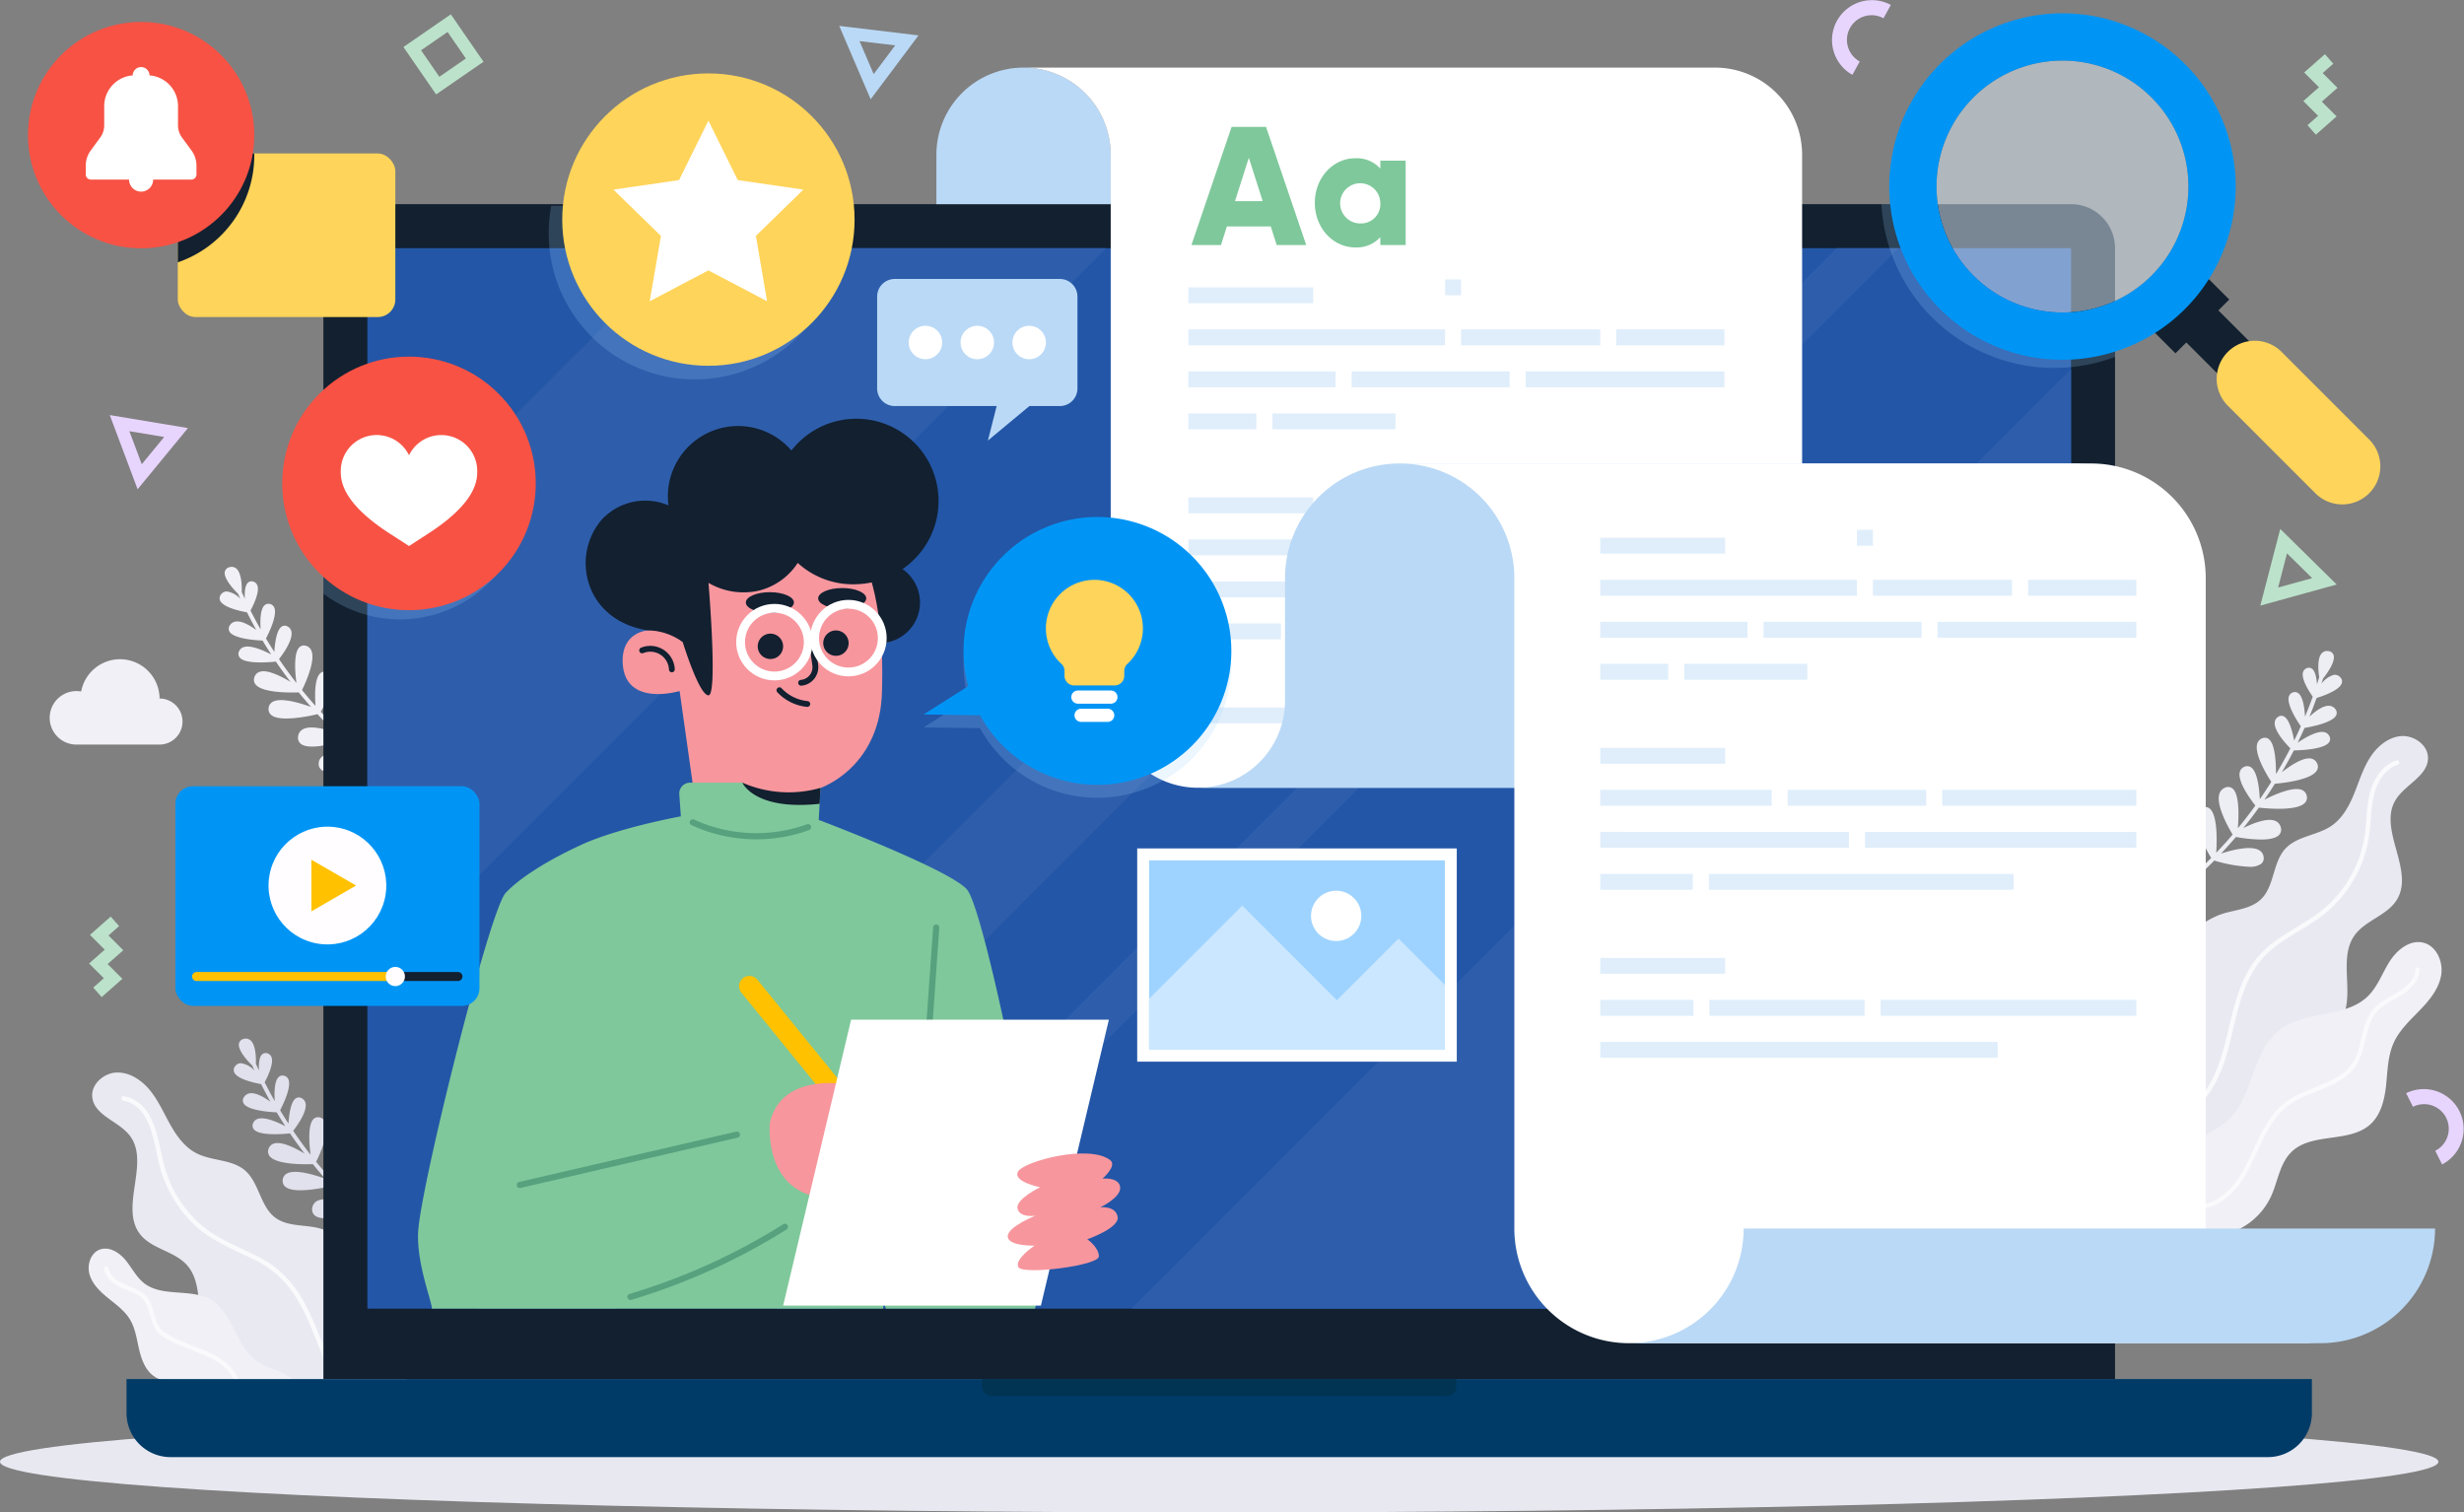 <svg xmlns="http://www.w3.org/2000/svg" width="559.941" height="343.685" viewBox="0 0 559.941 343.685">
  <rect x="0" y="0" width="559.941" height="343.685" fill="#808080" stroke="none"/>
  <g id="OBJECTS" transform="translate(-97.936 -92.857)">
    <path id="Path_460" data-name="Path 460" d="M127.412,350.888c4.731,6.126-2.386,16.271,2.342,22.4,2.614,3.39,7.76,3.828,10.63,7,4.5,4.976,1.231,13.8,5.507,18.969,4.373,5.285,14.11,3.653,17.806,9.432a9.423,9.423,0,0,1,1.3,3.672h29.322l-.549-.739c-2.236-3.023-4.4-6.262-5.051-9.965-.419-2.4-.17-4.888-.569-7.3-.535-3.231-2.655-3.9-4.151-6.269-1.291-2.046-1.22-5.081-2.442-7.329a17.639,17.639,0,0,0-12.1-9.027c-3.054-.539-6.442-.322-8.938-2.162-3.488-2.571-3.658-8.009-6.969-10.8-2.976-2.51-7.458-2.069-10.929-3.832-2.666-1.355-4.516-3.9-5.982-6.508s-2.67-5.389-4.543-7.72-4.614-4.211-7.6-4.139-5.953,2.709-5.582,5.676C119.42,346.37,124.876,347.6,127.412,350.888Z" fill="#e9e9f2"/>
    <path id="Path_461" data-name="Path 461" d="M174.6,406.834c-5.752-10.5-6.627-22.227-18.433-28.082-4.847-2.4-9.81-4.215-13.795-8.024a27.847,27.847,0,0,1-7.7-13.222c-1.365-5.317-1.9-13.7-8.66-15.06" fill="rgba(0,0,0,0)" stroke="#fafafc" stroke-linecap="round" stroke-linejoin="round" stroke-width="1"/>
    <path id="Path_462" data-name="Path 462" d="M127.441,392.643c1.241,2.039,1.563,4.483,2.1,6.809s1.427,4.754,3.378,6.128c3.821,2.691,9.733.115,13.466,2.927a9.8,9.8,0,0,1,2.736,3.859h18.647a9.825,9.825,0,0,0-3.958-6.552c-2.357-1.609-5.354-2.1-7.653-3.791-4.67-3.436-5.255-10.835-10.245-13.787-4.551-2.692-11.011-.538-15.2-3.771-1.783-1.379-2.8-3.5-4.229-5.246s-3.733-3.192-5.853-2.425c-2.155.78-2.99,3.592-2.311,5.78s2.445,3.85,4.227,5.291S126.249,390.686,127.441,392.643Z" fill="#f0f0f6"/>
    <path id="Path_463" data-name="Path 463" d="M151.862,406.845C149,400,141,400,135,396c-3-2-2-7-5-9s-7-2-7.937-5.911" fill="rgba(0,0,0,0)" stroke="#fafafc" stroke-linecap="round" stroke-linejoin="round" stroke-width="1"/>
    <path id="Path_464" data-name="Path 464" d="M151.37,335.132a1.633,1.633,0,0,1,1.339-.68,5.29,5.29,0,0,1,3.051,1.67c-.173-.374-.329-.754-.5-1.131-.639-.621-3.416-3.436-3.009-5.067a1.355,1.355,0,0,1,1.038-.98,1.642,1.642,0,0,1,1.522.27c1.358,1.084,1.307,4.509,1.272,5.351.231.519.459,1.039.7,1.553-.071-1.452.031-3.032.71-3.656a1.189,1.189,0,0,1,1.164-.259,1.379,1.379,0,0,1,.951.824c.65,1.548-1.018,4.816-1.531,5.758q1.1,2.178,2.3,4.3c-.127-1.96-.093-4.584.879-5.479a1.3,1.3,0,0,1,1.212-.312,1.39,1.39,0,0,1,1,.807c.79,1.742-1.282,5.908-1.877,7.04q.919,1.537,1.9,3.04c.129-2.043.522-5.068,1.721-5.776a1.272,1.272,0,0,1,1.31.019,1.668,1.668,0,0,1,.857,1.18c.367,1.89-1.927,5.072-2.819,6.221,1.254,1.857,2.579,3.664,3.954,5.434-.325-2.519-.663-6.9.7-8.143a1.477,1.477,0,0,1,1.458-.315,1.848,1.848,0,0,1,1.233,1.072c1.024,2.324-1.447,7.615-2.123,8.983q1.491,1.842,3.071,3.61c-.166-2.223-.26-6.279,1.119-7.452a1.539,1.539,0,0,1,1.486-.285,1.72,1.72,0,0,1,1.171,1.073c.806,2.138-1.817,6.684-2.6,7.973,1.473,1.6,3,3.142,4.576,4.643-.537-2.61-1.344-7.688.133-9.143a1.6,1.6,0,0,1,1.629-.37,2.157,2.157,0,0,1,1.463,1.236c1.175,2.54-1.256,8.186-1.881,9.558,1.364,1.255,2.773,2.462,4.2,3.641-.5-2.694-1.353-8.546.294-10.163a1.659,1.659,0,0,1,1.633-.407,2.085,2.085,0,0,1,1.45,1.178c1.262,2.624-1.406,8.9-2.093,10.434a99.063,99.063,0,0,0,10.717,7.45l-.475.793a99.93,99.93,0,0,1-10.874-7.567,32.781,32.781,0,0,1-7.651,2.36,4.425,4.425,0,0,1-2.837-.338,1.673,1.673,0,0,1-.742-1.5,2.037,2.037,0,0,1,.824-1.629c1.777-1.358,6.136-.78,8.693-.285q-1.95-1.625-3.821-3.339a33.51,33.51,0,0,1-5.534,1.266c-1.742.212-3.409.166-4.25-.536a1.747,1.747,0,0,1-.587-1.682,2.093,2.093,0,0,1,1.079-1.6c1.719-.958,5.123-.048,7.4.75q-2.1-2.034-4.079-4.18a41.8,41.8,0,0,1-4.419.8c-2.393.291-5.013.328-6.12-.638a1.707,1.707,0,0,1-.578-1.538,1.813,1.813,0,0,1,.912-1.42c1.851-1.081,6.219.237,8.737,1.151q-1.434-1.627-2.8-3.311c-1.528.06-8.305.206-9.839-1.843a1.692,1.692,0,0,1-.223-1.639,1.85,1.85,0,0,1,1.228-1.2c1.737-.549,4.817,1,6.971,2.3-1.148-1.509-2.265-3.04-3.328-4.61-1.361.148-6.982.651-8.229-.937a1.3,1.3,0,0,1-.174-1.321,1.664,1.664,0,0,1,1.047-1.023c1.6-.571,4.551.747,6.3,1.661q-1.014-1.561-1.971-3.158c-1.528-.065-6.661-.408-7.541-2.083a1.315,1.315,0,0,1,.119-1.393,1.849,1.849,0,0,1,1.364-.857l.014,0c1.376-.167,3.23.916,4.632,1.934-.742-1.322-1.447-2.665-2.13-4.02-1.3-.229-5.468-1.083-6.116-2.707A1.335,1.335,0,0,1,151.37,335.132Z" fill="#e1e1ed"/>
    <path id="Path_465" data-name="Path 465" d="M148.158,227.934a1.627,1.627,0,0,1,1.338-.679,5.284,5.284,0,0,1,3.051,1.67c-.172-.374-.328-.755-.5-1.131-.64-.622-3.416-3.436-3.01-5.067a1.353,1.353,0,0,1,1.039-.98,1.64,1.64,0,0,1,1.521.269c1.359,1.085,1.307,4.51,1.273,5.352.231.518.459,1.038.7,1.552-.072-1.452.03-3.032.71-3.656a1.189,1.189,0,0,1,1.163-.259,1.382,1.382,0,0,1,.952.825c.649,1.548-1.019,4.815-1.532,5.757q1.1,2.179,2.3,4.3c-.127-1.96-.092-4.583.88-5.479a1.3,1.3,0,0,1,1.211-.311,1.385,1.385,0,0,1,1,.807c.791,1.741-1.281,5.907-1.877,7.039q.921,1.539,1.9,3.041c.13-2.043.523-5.069,1.722-5.776a1.266,1.266,0,0,1,1.309.019,1.659,1.659,0,0,1,.857,1.179c.368,1.891-1.926,5.072-2.819,6.222,1.255,1.856,2.579,3.664,3.954,5.433-.325-2.519-.663-6.9.7-8.143a1.475,1.475,0,0,1,1.457-.315,1.843,1.843,0,0,1,1.233,1.072c1.025,2.324-1.447,7.616-2.123,8.983q1.492,1.844,3.072,3.611c-.166-2.224-.261-6.28,1.118-7.452a1.543,1.543,0,0,1,1.486-.286,1.721,1.721,0,0,1,1.171,1.074c.807,2.137-1.817,6.684-2.6,7.972,1.473,1.6,3,3.142,4.577,4.643-.537-2.61-1.345-7.687.132-9.142a1.6,1.6,0,0,1,1.629-.371,2.161,2.161,0,0,1,1.464,1.236c1.174,2.54-1.257,8.186-1.882,9.558,1.365,1.255,2.773,2.462,4.205,3.641-.5-2.694-1.353-8.546.294-10.163a1.662,1.662,0,0,1,1.633-.407,2.081,2.081,0,0,1,1.45,1.179c1.262,2.623-1.406,8.9-2.093,10.433a98.883,98.883,0,0,0,10.717,7.45l-.475.793a100.12,100.12,0,0,1-10.874-7.567,32.7,32.7,0,0,1-7.65,2.36,4.424,4.424,0,0,1-2.837-.337,1.669,1.669,0,0,1-.742-1.5,2.034,2.034,0,0,1,.824-1.629c1.777-1.358,6.136-.779,8.693-.285q-1.95-1.624-3.821-3.338a33.559,33.559,0,0,1-5.534,1.265c-1.743.212-3.41.166-4.25-.536a1.749,1.749,0,0,1-.588-1.681,2.1,2.1,0,0,1,1.08-1.605c1.718-.957,5.123-.048,7.4.75q-2.1-2.033-4.079-4.18a41.617,41.617,0,0,1-4.42.8c-2.392.292-5.013.329-6.119-.638a1.7,1.7,0,0,1-.578-1.538,1.813,1.813,0,0,1,.912-1.42c1.85-1.08,6.219.238,8.736,1.151q-1.433-1.626-2.8-3.311c-1.527.06-8.3.207-9.839-1.842a1.694,1.694,0,0,1-.223-1.64,1.852,1.852,0,0,1,1.229-1.2c1.737-.55,4.816,1,6.971,2.3-1.148-1.508-2.266-3.04-3.329-4.61-1.361.148-6.982.651-8.229-.936a1.307,1.307,0,0,1-.174-1.321,1.665,1.665,0,0,1,1.048-1.023c1.6-.571,4.55.746,6.3,1.66q-1.012-1.562-1.971-3.158c-1.527-.065-6.661-.407-7.54-2.082a1.314,1.314,0,0,1,.118-1.393,1.85,1.85,0,0,1,1.364-.858h.015c1.375-.168,3.23.916,4.632,1.934-.743-1.322-1.448-2.666-2.13-4.021-1.3-.229-5.468-1.082-6.117-2.707A1.338,1.338,0,0,1,148.158,227.934Z" fill="#f0f0f6"/>
    <ellipse id="Ellipse_6" data-name="Ellipse 6" cx="277.064" cy="11.521" rx="277.064" ry="11.521" transform="translate(97.936 413.5)" fill="#e8e8f1"/>
    <g id="Group_459" data-name="Group 459">
      <path id="Rectangle_242" data-name="Rectangle 242" d="M10,0H397.151a10,10,0,0,1,10,10V266.974a0,0,0,0,1,0,0H0a0,0,0,0,1,0,0V10A10,10,0,0,1,10,0Z" transform="translate(171.425 139.253)" fill="#122030"/>
      <rect id="Rectangle_243" data-name="Rectangle 243" width="240.975" height="387.15" transform="translate(568.575 149.253) rotate(90)" fill="#2356a7"/>
      <path id="Path_466" data-name="Path 466" d="M479.026,149.253,238.051,390.228h-31.5L447.521,149.253Zm-297.6,71.5v96.4l167.9-167.9h-96.4Zm387.15,52.4v-96.4L355.094,390.228h96.4Zm-53.261-123.9L274.34,390.228H288.4L529.374,149.253Z" fill="#2e5eab"/>
      <path id="Rectangle_244" data-name="Rectangle 244" d="M0,0H496.622a0,0,0,0,1,0,0V7.737a10,10,0,0,1-10,10H10a10,10,0,0,1-10-10V0A0,0,0,0,1,0,0Z" transform="translate(126.689 406.227)" fill="#003b68"/>
      <path id="Rectangle_245" data-name="Rectangle 245" d="M0,0H107.807a0,0,0,0,1,0,0V1.68a2.171,2.171,0,0,1-2.171,2.171H2.171A2.171,2.171,0,0,1,0,1.679V0A0,0,0,0,1,0,0Z" transform="translate(321.096 406.227)" fill="#003452"/>
    </g>
    <g id="Group_479" data-name="Group 479">
      <g id="Group_475" data-name="Group 475">
        <g id="Group_472" data-name="Group 472">
          <g id="Group_471" data-name="Group 471">
            <g id="Group_470" data-name="Group 470">
              <g id="Group_460" data-name="Group 460">
                <path id="Path_467" data-name="Path 467" d="M257.625,277.12l-10.68,4.7s16.6,17.187,26.6,15.917,12.264-13.248,12.264-13.248l-7.018-5.16Z" fill="#7988f3"/>
              </g>
              <circle id="Ellipse_7" data-name="Ellipse 7" cx="9.234" cy="9.234" r="9.234" transform="translate(288.538 220.531)" fill="#122030"/>
              <g id="Group_462" data-name="Group 462">
                <g id="Group_461" data-name="Group 461">
                  <path id="Path_468" data-name="Path 468" d="M256.8,281.176l-4.423-31.288s-12.343,3.738-12.931-6.255c-.524-8.9,9.155-9.221,13.64-4.879,0,0-7.195-31.29,19.706-32.756s25.8,35.263,25.567,44.153c-.4,15.658-11.911,22.752-20.06,23.229l.269,9.619s.332,8.423-7.571,8.446C260.463,291.476,256.8,281.176,256.8,281.176Z" fill="#f7969d"/>
                </g>
              </g>
              <path id="Path_469" data-name="Path 469" d="M278.351,229.765c0,1.294-2.445,2.343-5.462,2.343s-5.461-1.049-5.461-2.343,2.445-2.344,5.461-2.344S278.351,228.471,278.351,229.765Z" fill="#122030"/>
              <path id="Path_470" data-name="Path 470" d="M294.79,228.826c0,1.294-2.445,2.343-5.461,2.343s-5.462-1.049-5.462-2.343,2.445-2.344,5.462-2.344S294.79,227.532,294.79,228.826Z" fill="#122030"/>
              <g id="Group_463" data-name="Group 463">
                <path id="Path_471" data-name="Path 471" d="M279.876,248.663a.656.656,0,0,0,.166.007,4.215,4.215,0,0,0,3.812-4.778l-.948-6.815a.661.661,0,1,0-1.31.181l.948,6.815a2.889,2.889,0,0,1-2.615,3.278.662.662,0,0,0-.053,1.312Z" fill="#122030"/>
              </g>
              <g id="Group_465" data-name="Group 465">
                <g id="Group_464" data-name="Group 464">
                  <path id="Path_472" data-name="Path 472" d="M270.178,239.216a2.883,2.883,0,1,0,3.348-2.326A2.884,2.884,0,0,0,270.178,239.216Z" fill="#122030"/>
                </g>
              </g>
              <g id="Group_467" data-name="Group 467">
                <g id="Group_466" data-name="Group 466">
                  <path id="Path_473" data-name="Path 473" d="M285.066,238.488a2.883,2.883,0,1,0,3.347-2.326A2.882,2.882,0,0,0,285.066,238.488Z" fill="#122030"/>
                </g>
              </g>
              <g id="Group_468" data-name="Group 468">
                <path id="Path_474" data-name="Path 474" d="M280.582,253.385c.245.041.491.072.737.1a.662.662,0,1,0,.125-1.318,9.319,9.319,0,0,1-5.89-2.913.662.662,0,0,0-.973.9A10.657,10.657,0,0,0,280.582,253.385Z" fill="#122030"/>
              </g>
              <g id="Group_469" data-name="Group 469">
                <path id="Path_475" data-name="Path 475" d="M250.506,245.612a.738.738,0,0,0,.142.008.662.662,0,0,0,.629-.693,5.569,5.569,0,0,0-7.663-4.89.662.662,0,0,0,.5,1.227,4.242,4.242,0,0,1,5.842,3.727A.663.663,0,0,0,250.506,245.612Z" fill="#122030"/>
              </g>
            </g>
          </g>
        </g>
        <path id="Path_476" data-name="Path 476" d="M196.054,390.22H298.623c.114-.9.184-1.431.184-1.431s.137.552.439,1.431h33.893c1.657-5.8,1.288-12.768.872-19.518-.844-13.708-12.506-71.488-16.378-75.77-4.194-4.639-33.645-15.769-33.645-15.769l.407-7.27a37.708,37.708,0,0,1-6.1,1.487c-7.407.438-11.664-2.676-11.664-2.676H254.791a2.474,2.474,0,0,0-2.488,2.65l.358,5s-14.223,2.59-22.684,6.5-14.285,7.842-17.143,10.92c-3.661,3.943-19.431,67.019-19.888,77.175C192.616,380.256,196.355,389.391,196.054,390.22Z" fill="#7fc89b"/>
        <g id="Group_473" data-name="Group 473">
          <path id="Path_477" data-name="Path 477" d="M308.6,334l-.05,0a.7.7,0,0,1-.649-.747l2.089-29.668a.7.7,0,0,1,1.4.1l-2.089,29.668A.7.7,0,0,1,308.6,334Z" fill="#57a17f"/>
        </g>
        <path id="Path_478" data-name="Path 478" d="M284.193,275.507h0l.2-3.614a26.3,26.3,0,0,1-17.759-1.189S269.341,277.12,284.193,275.507Z" fill="#122030"/>
        <g id="Group_474" data-name="Group 474">
          <path id="Path_479" data-name="Path 479" d="M269.815,283.579a35.151,35.151,0,0,1-14.713-3.208.7.7,0,1,1,.586-1.271,33.877,33.877,0,0,0,25.635,1.061.7.7,0,1,1,.48,1.315A35,35,0,0,1,269.815,283.579Z" fill="#57a17f"/>
        </g>
      </g>
      <path id="Path_480" data-name="Path 480" d="M253.086,238.754s3.706,12.108,5.852,12.108,0-25.558,0-25.558a15.774,15.774,0,0,0,11.263,1.809,14.77,14.77,0,0,0,9.018-6.344,18.6,18.6,0,0,0,13.4,4.841,19.335,19.335,0,0,0,13.3-5.88,18.684,18.684,0,1,0-28.138-24.5A15.958,15.958,0,0,0,249.848,207.7a13.45,13.45,0,0,0-15.33,3.425,15.244,15.244,0,0,0-2.157,15.936c2.331,5.16,7.247,8.234,12.852,9.035A13.843,13.843,0,0,1,253.086,238.754Z" fill="#122030"/>
      <circle id="Ellipse_8" data-name="Ellipse 8" cx="7.687" cy="7.687" r="7.687" transform="translate(266.235 231.088)" fill="rgba(0,0,0,0)" stroke="#fff" stroke-miterlimit="10" stroke-width="2"/>
      <circle id="Ellipse_9" data-name="Ellipse 9" cx="7.687" cy="7.687" r="7.687" transform="translate(283.055 230.174)" fill="rgba(0,0,0,0)" stroke="#fff" stroke-miterlimit="10" stroke-width="2"/>
      <g id="Group_476" data-name="Group 476">
        <path id="Path_481" data-name="Path 481" d="M290.743,346.981a2.336,2.336,0,0,1-1.817-.864L266.448,318.47a2.342,2.342,0,1,1,3.634-2.954l22.477,27.647a2.341,2.341,0,0,1-1.816,3.818Z" fill="#ffc100"/>
      </g>
      <path id="Path_482" data-name="Path 482" d="M272.889,347.888s-1.43,13.036,8.985,16.524l12.677-24.447S276.088,334.782,272.889,347.888Z" fill="#f7969d"/>
      <path id="Path_483" data-name="Path 483" d="M334.479,389.543l15.449-64.975H291.348L275.9,389.543Z" fill="#fff"/>
      <path id="Path_484" data-name="Path 484" d="M350.232,356.483c-4.787-3.711-19.623.262-20.946,2.585s5.027,3.57,5.027,3.57-5.655,2.7-5.132,4.877,4.071,1.586,4.071,1.586-6.437,2.545-6.309,4.759,6.1,2.043,6.1,2.043-4.674,3.1-3.674,4.908,18.292-.355,18.287-2.455-2.634-3.889-2.634-3.889,7.433-2.585,6.9-5.146-3.961-2.105-3.961-2.105,4.792-2.255,4.533-4.594-4.017-1.938-4.017-1.938S351.879,357.759,350.232,356.483Z" fill="#f7969d"/>
      <g id="Group_477" data-name="Group 477">
        <path id="Path_485" data-name="Path 485" d="M216.059,362.82a.7.7,0,0,1-.158-1.381l49.323-11.43a.7.7,0,1,1,.316,1.363L216.218,362.8A.669.669,0,0,1,216.059,362.82Z" fill="#57a17f"/>
      </g>
      <g id="Group_478" data-name="Group 478">
        <path id="Path_486" data-name="Path 486" d="M241.2,388.255a.7.7,0,0,1-.214-1.367,142.233,142.233,0,0,0,34.954-15.845.7.7,0,1,1,.721,1.2,143.418,143.418,0,0,1-35.248,15.98A.721.721,0,0,1,241.2,388.255Z" fill="#57a17f"/>
      </g>
    </g>
    <rect id="Rectangle_246" data-name="Rectangle 246" width="49.437" height="37.175" rx="4" transform="translate(138.338 127.73)" fill="#ffd45a"/>
    <g id="Group_480" data-name="Group 480">
      <rect id="Rectangle_247" data-name="Rectangle 247" width="9.327" height="17.286" transform="translate(597.932 154.323) rotate(45)" fill="#122030"/>
      <rect id="Rectangle_248" data-name="Rectangle 248" width="43.804" height="10.299" transform="translate(600.609 161.94) rotate(45)" fill="#122030"/>
      <circle id="Ellipse_10" data-name="Ellipse 10" cx="28.625" cy="28.625" r="28.625" transform="translate(538.007 106.621)" fill="#e0eefb" opacity="0.5" style="mix-blend-mode: screen;isolation: isolate"/>
      <path id="Path_487" data-name="Path 487" d="M578.575,162.179a28.614,28.614,0,0,1-42.334-22.926H525.479a39.352,39.352,0,0,0,53.1,34.71Z" fill="#9ed3ff" opacity="0.2" style="mix-blend-mode: multiply;isolation: isolate"/>
      <path id="Path_488" data-name="Path 488" d="M594.466,107.412a39.363,39.363,0,1,0,0,55.668A39.363,39.363,0,0,0,594.466,107.412Zm-7.593,48.075a28.625,28.625,0,1,1,0-40.482A28.625,28.625,0,0,1,586.873,155.487Z" fill="#0095f5"/>
      <path id="Path_489" data-name="Path 489" d="M624.107,204.944l-19.9-19.9a8.643,8.643,0,0,1,0-12.223h0a8.644,8.644,0,0,1,12.223,0l19.9,19.9a8.642,8.642,0,0,1,0,12.223h0A8.644,8.644,0,0,1,624.107,204.944Z" fill="#ffd45a"/>
    </g>
    <g id="Group_481" data-name="Group 481">
      <path id="Path_490" data-name="Path 490" d="M603.08,300.478c2.967-.9,6.356-1.1,8.612-3.227,3.152-2.974,2.663-8.392,5.613-11.566,2.65-2.851,7.153-2.955,10.385-5.125,2.483-1.667,4.011-4.418,5.152-7.182s2-5.673,3.577-8.214,4.071-4.737,7.047-5.027,6.237,1.969,6.228,4.96c-.014,4.149-5.28,6.033-7.4,9.6-3.957,6.653,4.334,15.864.382,22.52-2.186,3.681-7.24,4.738-9.706,8.238-3.863,5.483.446,13.848-3.174,19.495-3.7,5.775-13.565,5.331-16.535,11.515-1.732,3.605-.261,7.871-.535,11.862a16.636,16.636,0,0,1-6.672,11.622,29.924,29.924,0,0,1-12.616,5.3c-3.944.789-8.467.96-11.532-1.645-2.865-2.434-3.573-6.691-2.791-10.368s2.8-6.951,4.65-10.221,3.617-6.749,3.81-10.5c.125-2.438-.422-4.872-.317-7.311.14-3.272,2.164-4.194,3.363-6.725,1.035-2.187.6-5.191,1.538-7.571A17.639,17.639,0,0,1,603.08,300.478Z" fill="#e9e9f2"/>
      <path id="Path_491" data-name="Path 491" d="M591.743,347.129c4.615-1.511,7.987-5.6,9.978-10.03s2.838-9.269,4.044-13.974,2.867-9.459,6.139-13.049c3.807-4.177,9.339-6.3,13.781-9.793a27.575,27.575,0,0,0,10.124-17.509c.458-3.153.365-6.391,1.144-9.48s2.687-6.162,5.717-7.148" fill="rgba(0,0,0,0)" stroke="#fafafc" stroke-linecap="round" stroke-linejoin="round" stroke-width="1"/>
      <path id="Path_492" data-name="Path 492" d="M594.489,353.8c2.948-2.586,6.954-3.752,9.809-6.441,5.8-5.461,5.368-15.651,11.683-20.506,5.76-4.427,14.929-2.562,20.1-7.666,2.2-2.176,3.236-5.243,4.9-7.857s4.561-4.973,7.58-4.279c3.068.706,4.674,4.4,4.112,7.5s-2.7,5.656-4.887,7.917-4.575,4.462-5.876,7.329c-1.354,2.987-1.387,6.374-1.734,9.635s-1.156,6.721-3.589,8.92c-4.765,4.3-13.256,1.772-17.879,6.228-2.7,2.606-3.117,6.718-4.68,10.132a15.761,15.761,0,0,1-10.227,8.57c-4.32,1.118-11.639.729-13.044-4.375C589.315,363.681,590.289,357.484,594.489,353.8Z" fill="#f0f0f6"/>
      <path id="Path_493" data-name="Path 493" d="M597,367.176c3.631.03,6.944-2.268,9.17-5.137s3.586-6.3,5.138-9.578,3.4-6.563,6.3-8.751c4.8-3.627,12.072-3.99,15.351-9.036,2.4-3.687,1.841-8.874,4.715-12.2,1.518-1.757,3.75-2.688,5.72-3.919s3.867-3.086,3.921-5.408" fill="rgba(0,0,0,0)" stroke="#fafafc" stroke-linecap="round" stroke-linejoin="round" stroke-width="1"/>
      <path id="Path_494" data-name="Path 494" d="M629.724,246.72a1.631,1.631,0,0,0-1.411-.513,5.292,5.292,0,0,0-2.827,2.027c.126-.392.235-.789.357-1.183.559-.694,2.975-3.824,2.375-5.393a1.358,1.358,0,0,0-1.15-.848,1.643,1.643,0,0,0-1.477.451c-1.218,1.241-.753,4.635-.617,5.467-.167.543-.33,1.086-.506,1.625-.105-1.45-.4-3.006-1.147-3.543a1.187,1.187,0,0,0-1.186-.116,1.377,1.377,0,0,0-.845.933c-.458,1.615,1.593,4.657,2.216,5.53q-.825,2.295-1.759,4.548c-.111-1.961-.462-4.561-1.535-5.333a1.3,1.3,0,0,0-1.241-.162,1.386,1.386,0,0,0-.891.921c-.574,1.825,1.987,5.71,2.714,6.761q-.727,1.638-1.514,3.248c-.376-2.013-1.131-4.968-2.407-5.526a1.268,1.268,0,0,0-1.3.177,1.663,1.663,0,0,0-.708,1.275c-.136,1.921,2.526,4.8,3.55,5.835-1.021,1.994-2.117,3.949-3.268,5.871.018-2.54-.176-6.931-1.677-8a1.476,1.476,0,0,0-1.485-.136,1.847,1.847,0,0,0-1.094,1.213c-.736,2.431,2.357,7.385,3.193,8.661q-1.258,2.009-2.612,3.955c-.1-2.228-.5-6.265-2.012-7.262a1.54,1.54,0,0,0-1.509-.1,1.721,1.721,0,0,0-1.033,1.207c-.542,2.219,2.612,6.415,3.549,7.6-1.269,1.765-2.6,3.482-3.982,5.162.217-2.656.406-7.793-1.236-9.059a1.605,1.605,0,0,0-1.662-.171,2.158,2.158,0,0,0-1.3,1.4c-.859,2.663,2.237,7.974,3.023,9.26-1.2,1.411-2.455,2.779-3.734,4.122.17-2.734.31-8.646-1.52-10.052a1.658,1.658,0,0,0-1.67-.207,2.084,2.084,0,0,0-1.3,1.345c-.936,2.757,2.472,8.67,3.338,10.1a98.937,98.937,0,0,1-9.738,8.691l.567.729a99.827,99.827,0,0,0,9.88-8.825,32.743,32.743,0,0,0,7.88,1.418,4.427,4.427,0,0,0,2.776-.678,1.671,1.671,0,0,0,.555-1.577,2.034,2.034,0,0,0-1.015-1.517c-1.928-1.133-6.185-.033-8.664.767q1.74-1.848,3.39-3.776a33.456,33.456,0,0,0,5.646.588c1.756,0,3.4-.248,4.154-1.046a1.745,1.745,0,0,0,.38-1.74,2.092,2.092,0,0,0-1.265-1.462c-1.822-.743-5.092.571-7.253,1.638q1.836-2.271,3.545-4.642a41.77,41.77,0,0,0,4.484.265c2.41,0,5.016-.28,6-1.373a1.707,1.707,0,0,0,.389-1.6,1.816,1.816,0,0,0-1.077-1.3c-1.968-.849-6.145.987-8.534,2.2q1.227-1.788,2.379-3.625c1.523-.125,8.269-.8,9.543-3.018a1.689,1.689,0,0,0,.024-1.654,1.854,1.854,0,0,0-1.365-1.048c-1.791-.335-4.661,1.575-6.642,3.129.957-1.636,1.882-3.292,2.747-4.979,1.369-.018,7.01-.2,8.055-1.924a1.3,1.3,0,0,0,.014-1.332,1.662,1.662,0,0,0-1.164-.889c-1.655-.374-4.427,1.291-6.052,2.409q.818-1.672,1.575-3.372c1.509-.25,6.564-1.21,7.234-2.979a1.316,1.316,0,0,0-.286-1.369,1.85,1.85,0,0,0-1.458-.686h-.014c-1.386,0-3.1,1.3-4.365,2.48.578-1.4,1.115-2.821,1.629-4.249,1.26-.384,5.3-1.735,5.744-3.426A1.336,1.336,0,0,0,629.724,246.72Z" fill="#ededf4"/>
    </g>
    <g id="Group_485" data-name="Group 485">
      <path id="Path_495" data-name="Path 495" d="M350.344,128.024a19.806,19.806,0,0,0-19.806-19.807h0a19.807,19.807,0,0,0-19.807,19.807v11.229h39.613Z" fill="#bad9f6"/>
      <g id="Group_482" data-name="Group 482">
        <path id="Path_496" data-name="Path 496" d="M527.269,271.863h0a19.806,19.806,0,0,1-19.806-19.806V128.024a19.806,19.806,0,0,0-19.807-19.806H330.538a19.805,19.805,0,0,1,19.806,19.806V252.057a19.806,19.806,0,0,0,19.807,19.806H527.269Z" fill="#fff"/>
      </g>
      <path id="Path_497" data-name="Path 497" d="M396.37,161.774H367.991v-3.615H396.37Zm0,44.113H367.991V209.5H396.37Zm0,47.728H367.991v3.615H396.37Zm33.6-97.264h-3.643v3.616h3.643Zm-61.974,62.7h38.957v-3.615H367.991Zm42.6,0h31.462v-3.615H410.591Zm35.105-3.615v3.615h44.12v-3.615Zm-77.705,9.546v3.614H424.5v-3.586Zm60.153.028v3.586h61.672v-3.614ZM367.991,186.8v3.615h15.447V186.8Zm19.091,0v3.615h27.98V186.8Zm18.005-9.546v3.615h35.908V177.25Zm-37.1,0v3.615h33.453V177.25Zm76.648,0v3.615h45.177V177.25ZM367.991,167.7v3.616h58.331V167.7Zm97.241,0v3.616h24.584V167.7Zm-35.267,0v3.616h31.624V167.7Zm-40.933,66.82H367.991v3.615h21.041Zm3.644,0v3.615h69.269v-3.615Z" fill="#e0eefb"/>
      <g id="Group_483" data-name="Group 483">
        <path id="Path_498" data-name="Path 498" d="M573.132,198.174h0a26.056,26.056,0,0,0-26.056,26.056v27.827a19.806,19.806,0,0,1-19.807,19.806H370.151a19.805,19.805,0,0,0,19.806-19.806V224.23a26.056,26.056,0,0,1,26.056-26.056H573.132Z" fill="#bad9f6"/>
      </g>
      <path id="Path_499" data-name="Path 499" d="M573.132,198.174a26.056,26.056,0,0,1,26.055,26.056V372.023a26.056,26.056,0,0,0,26.056,26.056H468.125a26.055,26.055,0,0,1-26.056-26.056V224.23a26.056,26.056,0,0,0-26.056-26.056Z" fill="#fff"/>
      <g id="Group_484" data-name="Group 484">
        <path id="Path_500" data-name="Path 500" d="M468.125,398.079h0a26.055,26.055,0,0,0,26.055-26.056H651.3a26.056,26.056,0,0,1-26.056,26.056H468.125Z" fill="#bad9f6"/>
      </g>
      <path id="Path_501" data-name="Path 501" d="M489.968,218.679H461.589v-3.615h28.379Zm0,44.113H461.589v3.615h28.379Zm0,47.728H461.589v3.615h28.379ZM551.9,329.611H461.589v3.615H551.9ZM523.563,213.256H519.92v3.615h3.643Zm-40.8,106.81H461.589v3.615h21.173Zm3.643,3.615h35.26v-3.615H486.4Zm38.9-3.615v3.615h58.1v-3.615Zm-63.72-44.114h38.956v-3.615H461.589Zm42.6,0h31.462v-3.615H504.189Zm35.105-3.615v3.615h44.12v-3.615Zm-77.705,9.546V285.5H518.1v-3.586Zm60.152.029V285.5h61.673v-3.615ZM461.589,243.7v3.616h15.447V243.7Zm19.091,0v3.616h27.98V243.7Zm18.005-9.545v3.615h35.908v-3.615Zm-37.1,0v3.615h33.453v-3.615Zm76.648,0v3.615h45.177v-3.615Zm-76.648-9.546v3.615H519.92v-3.615Zm97.241,0v3.615h24.584v-3.615Zm-35.267,0v3.615h31.623v-3.615ZM482.63,291.428H461.589v3.616H482.63Zm3.644,0v3.616h69.269v-3.616Z" fill="#e0eefb"/>
      <path id="Path_502" data-name="Path 502" d="M386.717,144.319h-9.972l-1.344,4.219h-6.712l9.129-26.85h7.825l9.13,26.85H388.06Zm-1.841-5.754-3.146-9.858-3.144,9.858Zm32.49-9.206v19.179h-5.754v-1.8a7.2,7.2,0,0,1-5.715,2.339c-5.025,0-9.167-4.411-9.167-10.126s4.142-10.127,9.167-10.127a7.2,7.2,0,0,1,5.715,2.34v-1.8Zm-5.754,9.59a4.566,4.566,0,1,0-4.564,4.679A4.379,4.379,0,0,0,411.612,138.949Z" fill="#7fc89b"/>
    </g>
    <g id="Group_486" data-name="Group 486">
      <rect id="Rectangle_249" data-name="Rectangle 249" width="72.621" height="48.453" transform="translate(356.365 285.649)" fill="#fff"/>
      <rect id="Rectangle_250" data-name="Rectangle 250" width="43.042" height="67.21" transform="translate(426.28 288.355) rotate(90)" fill="#9ed3ff"/>
      <path id="Path_503" data-name="Path 503" d="M426.28,316.674l-10.541-10.54-14,14-21.5-21.5-21.178,21.178V331.4h67.21Z" fill="#cbe7ff"/>
      <path id="Path_504" data-name="Path 504" d="M407.29,300.978a5.713,5.713,0,1,1-5.713-5.713A5.713,5.713,0,0,1,407.29,300.978Z" fill="#fff"/>
    </g>
    <g id="Group_487" data-name="Group 487">
      <path id="Path_505" data-name="Path 505" d="M338.786,156.246h-37.52a4,4,0,0,0-4,4v20.88a4,4,0,0,0,4,4h23.159l-1.992,7.845,9.437-7.845h6.916a4,4,0,0,0,4-4v-20.88A4,4,0,0,0,338.786,156.246Z" fill="#bad9f6"/>
      <path id="Path_506" data-name="Path 506" d="M320.026,166.887a3.8,3.8,0,1,1-3.8,3.8A3.8,3.8,0,0,1,320.026,166.887Zm-11.788,0a3.8,3.8,0,1,0,3.8,3.8A3.8,3.8,0,0,0,308.238,166.887Zm19.778,3.8a3.8,3.8,0,1,0,3.8-3.8A3.8,3.8,0,0,0,328.016,170.686Z" fill="#fff"/>
    </g>
    <g id="Group_488" data-name="Group 488">
      <path id="Path_507" data-name="Path 507" d="M255.837,179.058a33.207,33.207,0,0,0,32.628-39.439H223.21a33.207,33.207,0,0,0,32.627,39.439Z" fill="#9ed3ff" opacity="0.2" style="mix-blend-mode: multiply;isolation: isolate"/>
      <circle id="Ellipse_11" data-name="Ellipse 11" cx="33.218" cy="33.218" r="33.218" transform="translate(225.703 109.539)" fill="#ffd45a"/>
      <path id="Path_508" data-name="Path 508" d="M258.921,120.267l6.668,13.512,14.911,2.167-10.79,10.517,2.547,14.851L258.921,154.3l-13.337,7.012,2.547-14.851-10.79-10.517,14.911-2.167Z" fill="#fff"/>
    </g>
    <g id="Group_489" data-name="Group 489">
      <path id="Path_509" data-name="Path 509" d="M171.425,227.761a28.808,28.808,0,1,0,0-45.951Z" fill="#9ed3ff" opacity="0.2" style="mix-blend-mode: multiply;isolation: isolate"/>
      <circle id="Ellipse_12" data-name="Ellipse 12" cx="28.808" cy="28.808" r="28.808" transform="translate(150.14 202.704) rotate(-45)" fill="#f75244"/>
      <path id="Path_510" data-name="Path 510" d="M195.317,214.066l-4.432,2.869-4.432-2.865c-11.079-7.162-11.079-12.279-11.079-14.2a8.166,8.166,0,0,1,15.511-3.563,8.161,8.161,0,0,1,15.5,3.563C206.388,201.791,206.388,206.9,195.317,214.066Z" fill="#fff"/>
    </g>
    <path id="Path_511" data-name="Path 511" d="M134.2,251.582a8.987,8.987,0,0,0-17.82-1.592,6.079,6.079,0,1,0-1.077,12.062h18.854a5.235,5.235,0,0,0,.043-10.47Z" fill="#f0f0f6"/>
    <g id="Group_490" data-name="Group 490">
      <path id="Path_512" data-name="Path 512" d="M138.338,131.73v20.743a25.725,25.725,0,0,0,17.386-24.331c0-.138-.009-.274-.011-.412H142.338A4,4,0,0,0,138.338,131.73Z" fill="#122030"/>
      <circle id="Ellipse_13" data-name="Ellipse 13" cx="25.719" cy="25.719" r="25.719" transform="translate(104.286 97.845)" fill="#f75244"/>
      <path id="Path_513" data-name="Path 513" d="M141.45,127.043l-2.159-2.945a4.657,4.657,0,0,1-.9-2.754v-4.372a7.008,7.008,0,0,0-6.481-6.986c0-.009,0-.018,0-.027a1.906,1.906,0,0,0-3.811,0c0,.009,0,.018,0,.027a7.008,7.008,0,0,0-6.482,6.986v4.372a4.657,4.657,0,0,1-.9,2.754l-2.159,2.945a5.843,5.843,0,0,0-1.131,3.455v2a1.169,1.169,0,0,0,1.169,1.169h8.671a2.736,2.736,0,0,0,5.473,0h8.672a1.169,1.169,0,0,0,1.169-1.169v-2A5.844,5.844,0,0,0,141.45,127.043Z" fill="#fff"/>
    </g>
    <g id="Group_496" data-name="Group 496">
      <rect id="Rectangle_251" data-name="Rectangle 251" width="69.098" height="49.914" rx="4" transform="translate(137.792 271.52)" fill="#0095f5"/>
      <g id="Group_495" data-name="Group 495">
        <g id="Group_493" data-name="Group 493">
          <g id="Group_491" data-name="Group 491">
            <path id="Path_514" data-name="Path 514" d="M202.039,315.778H187.775a1.023,1.023,0,1,1,0-2.045h14.264a1.023,1.023,0,0,1,0,2.045Z" fill="#122030"/>
          </g>
          <g id="Group_492" data-name="Group 492">
            <path id="Path_515" data-name="Path 515" d="M187.775,315.778H142.644a1.023,1.023,0,1,1,0-2.045h45.131a1.023,1.023,0,0,1,0,2.045Z" fill="#ffc100"/>
          </g>
          <path id="Path_516" data-name="Path 516" d="M189.953,314.755a2.179,2.179,0,1,1-2.178-2.178A2.179,2.179,0,0,1,189.953,314.755Z" fill="#fffdff"/>
        </g>
        <g id="Group_494" data-name="Group 494">
          <circle id="Ellipse_14" data-name="Ellipse 14" cx="13.378" cy="13.378" r="13.378" transform="translate(156.905 305.023) rotate(-80.323)" fill="#fffdff"/>
          <path id="Path_517" data-name="Path 517" d="M178.853,294.083l-5.079,2.932-5.079,2.932v-11.73l5.079,2.932Z" fill="#ffc100"/>
        </g>
      </g>
    </g>
    <g id="Group_505" data-name="Group 505">
      <g id="Group_497" data-name="Group 497">
        <path id="Path_518" data-name="Path 518" d="M652.9,357.447l-1.56-3.087a5.6,5.6,0,1,0-5.054-10l-1.559-3.088a9.064,9.064,0,0,1,8.173,16.18Z" fill="#e8d5fe"/>
      </g>
      <g id="Group_498" data-name="Group 498">
        <path id="Path_519" data-name="Path 519" d="M518.89,109.861a9.064,9.064,0,0,1,8.733-15.885l-1.667,3.031a5.6,5.6,0,1,0-5.4,9.823Z" fill="#e8d5fe"/>
      </g>
      <g id="Group_499" data-name="Group 499">
        <path id="Path_520" data-name="Path 520" d="M295.79,115.422l-7.139-16.68,18.015,2.159ZM293.265,102.2l3.21,7.5,4.891-6.531Z" fill="#bad9f6"/>
      </g>
      <g id="Group_500" data-name="Group 500">
        <path id="Path_521" data-name="Path 521" d="M611.594,230.47l4.525-17.423,12.827,12.631Zm6.059-11.867-2.015,7.76,7.728-2.134Z" fill="#bce2cb"/>
      </g>
      <g id="Group_501" data-name="Group 501">
        <path id="Path_522" data-name="Path 522" d="M129.207,204.033l-6.322-16.854,17.757,2.952Zm-1.871-13.193,2.816,7.507,5.094-6.192Z" fill="#e8d5fe"/>
      </g>
      <g id="Group_502" data-name="Group 502">
        <path id="Path_523" data-name="Path 523" d="M121.035,319.43l-1.907-2.161,2.406-2.122-3.356-3.352,3.558-3.141-3.356-3.357,4.706-4.158L125,303.3l-2.409,2.128,3.357,3.358-3.556,3.14,3.357,3.353Z" fill="#bce2cb"/>
      </g>
      <g id="Group_503" data-name="Group 503">
        <path id="Path_524" data-name="Path 524" d="M624.217,123.46l-1.907-2.161,2.406-2.122-3.356-3.352,3.559-3.141-3.356-3.357,4.706-4.158,1.908,2.16-2.409,2.128,3.357,3.358-3.556,3.14,3.357,3.353Z" fill="#bce2cb"/>
      </g>
      <g id="Group_504" data-name="Group 504">
        <path id="Path_525" data-name="Path 525" d="M197.042,114.314l-7.429-10.772,10.771-7.428,7.429,10.771Zm-3.42-10.035,4.156,6.026,6.026-4.156-4.156-6.026Z" fill="#bce2cb"/>
      </g>
    </g>
    <g id="Group_507" data-name="Group 507">
      <path id="Path_526" data-name="Path 526" d="M370.765,224.3a30.426,30.426,0,0,0-52.79,27.422l-10.155,6.421,12.826.185A30.427,30.427,0,1,0,370.765,224.3Z" fill="#9ed3ff" opacity="0.2" style="mix-blend-mode: multiply;isolation: isolate"/>
      <path id="Path_527" data-name="Path 527" d="M370.765,221.363a30.426,30.426,0,0,0-52.79,27.422l-10.155,6.421,12.826.185a30.427,30.427,0,1,0,50.119-34.028Z" fill="#0095f5"/>
      <g id="Group_506" data-name="Group 506">
        <path id="Path_528" data-name="Path 528" d="M357.657,235.654a11.021,11.021,0,1,0-18.494,8.088,2.153,2.153,0,0,1,.684,1.583v1.1a2.189,2.189,0,0,0,2.189,2.189h9.2a2.189,2.189,0,0,0,2.19-2.189v-1.1a2.156,2.156,0,0,1,.685-1.585A10.976,10.976,0,0,0,357.657,235.654Z" fill="#ffd45a"/>
        <path id="Path_529" data-name="Path 529" d="M350.391,252.754H342.88a1.492,1.492,0,0,1-1.493-1.493h0a1.493,1.493,0,0,1,1.493-1.494h7.511a1.494,1.494,0,0,1,1.494,1.494h0A1.493,1.493,0,0,1,350.391,252.754Z" fill="#fff"/>
        <path id="Path_530" data-name="Path 530" d="M349.662,256.894H343.61a1.494,1.494,0,0,1-1.494-1.494h0a1.494,1.494,0,0,1,1.494-1.494h6.052a1.494,1.494,0,0,1,1.493,1.494h0A1.494,1.494,0,0,1,349.662,256.894Z" fill="#fff"/>
      </g>
    </g>
  </g>
</svg>
